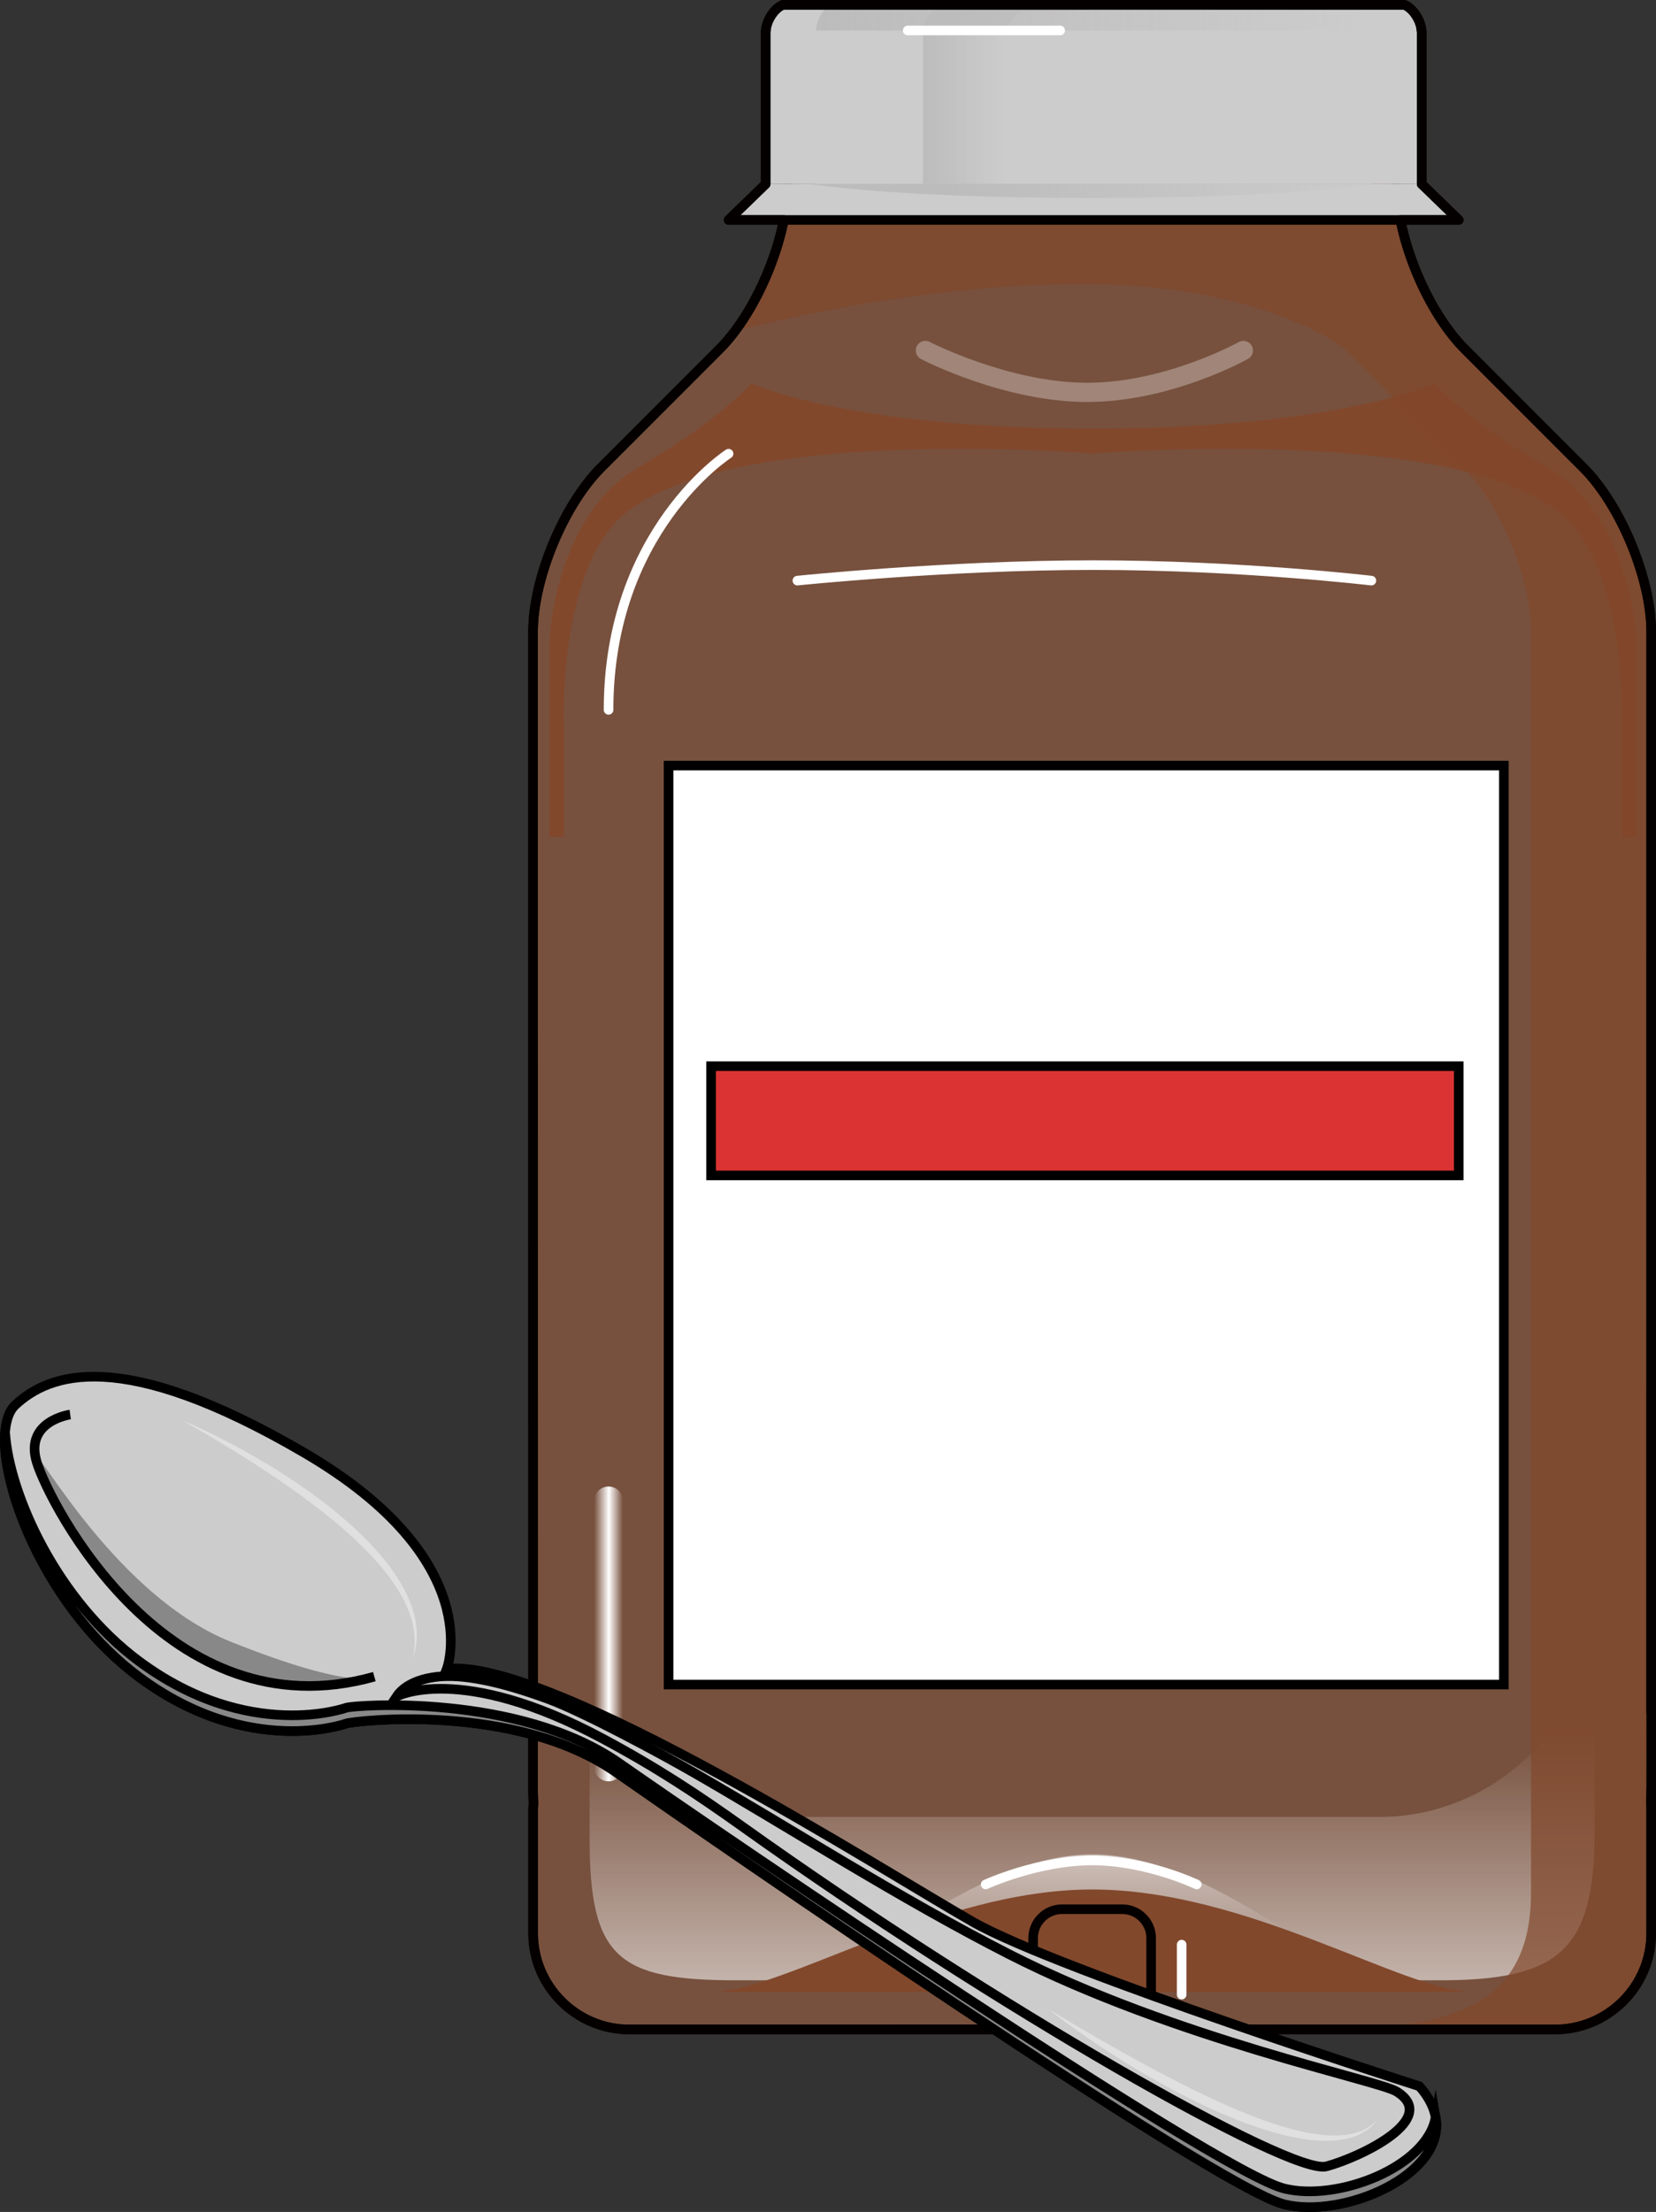 <?xml version="1.0" encoding="utf-8"?>
<!-- Generator: Adobe Illustrator 16.0.0, SVG Export Plug-In . SVG Version: 6.00 Build 0)  -->
<!DOCTYPE svg PUBLIC "-//W3C//DTD SVG 1.1//EN" "http://www.w3.org/Graphics/SVG/1.1/DTD/svg11.dtd">
<svg version="1.1" id="Layer_1" xmlns="http://www.w3.org/2000/svg" xmlns:xlink="http://www.w3.org/1999/xlink" x="0px" y="0px"
	 width="172.461px" height="230.267px" viewBox="0 0 172.461 230.267" enable-background="new 0 0 172.461 230.267"
	 xml:space="preserve">
<rect x="0" y="0" width="172.461" height="230.267" fill="#333333" stroke="none"/>
<g>
	<g>
		<g>
			<path opacity="0.7" fill="#945F43" d="M171.954,178.381l0.008-112.621c0-5.5-3.182-13.182-7.071-17.071l-12.365-12.366
				c-3.89-3.89-7.071-11.571-7.071-17.071V15.23H82.021v4.021c0,5.5-3.182,13.182-7.071,17.071L62.584,48.688
				c-3.89,3.89-7.071,11.571-7.071,17.071l0.008,112.621c-0.001,0.103-0.008,0.204-0.008,0.307v7.58
				c0,0.477,0.017,0.948,0.043,1.418c-0.016,0.23-0.035,0.461-0.035,0.695v12.887c0,5.5,4.5,10,10,10h14.992h66.448h15
				c5.5,0,10-4.5,10-10v-12.887c0-0.255-0.02-0.506-0.038-0.756c0.023-0.45,0.038-0.902,0.038-1.357
				C171.961,186.268,171.955,178.483,171.954,178.381z"/>
			<linearGradient id="SVGID_1_" gradientUnits="userSpaceOnUse" x1="113.736" y1="203.227" x2="113.736" y2="190.314">
				<stop  offset="0.184" style="stop-color:#FFFFFF;stop-opacity:0"/>
				<stop  offset="1" style="stop-color:#FFFFFF"/>
			</linearGradient>
			<path opacity="0.7" fill="url(#SVGID_1_)" d="M83.042,206.149c5.823,0,18.278-13.102,30.694-13.102
				c12.6,0,25.156,13.102,30.693,13.102"/>
			<path fill="#82482C" d="M161.189,48.686c-8.784-5.142-11.784-8.784-11.784-8.784s-10.039,4.703-35.588,4.714
				c-25.549-0.011-35.587-4.714-35.587-4.714s-3,3.643-11.784,8.784s-9.213,17.998-9.213,17.998v20.44h1.499V75.361
				c0,0-0.646-16.243,6.428-21.962c11.081-8.959,46.031-6.383,48.577-6.182v0.013c0,0,0.04-0.003,0.08-0.007
				c0.041,0.004,0.081,0.007,0.081,0.007v-0.013c2.546-0.201,37.496-2.777,48.577,6.182c7.073,5.719,6.428,21.962,6.428,21.962
				v11.763h1.499v-20.44C170.402,66.684,169.973,53.827,161.189,48.686z"/>
			<linearGradient id="SVGID_2_" gradientUnits="userSpaceOnUse" x1="113.738" y1="173.048" x2="113.738" y2="212.382">
				<stop  offset="0.184" style="stop-color:#FFFFFF;stop-opacity:0"/>
				<stop  offset="1" style="stop-color:#FFFFFF"/>
			</linearGradient>
			<path opacity="0.7" fill="url(#SVGID_2_)" d="M166.061,166.927c-0.135,12.245-10.188,22.22-22.462,22.22H83.876
				c-12.274,0-22.328-9.975-22.464-22.22l0.001,9.665c-0.001,0.093-0.007,0.184-0.007,0.275v14.521
				c0,12.359,2.896,14.761,15.255,14.761h73.257c12.357,0,16.149-3.03,16.149-15.39c0,0-0.006-14.075-0.007-14.168V166.927z"/>
			<path opacity="0.7" fill="#82482C" d="M171.961,65.76c0-5.5-3.182-13.182-7.071-17.071l-12.365-12.366
				c-0.553-0.553-1.088-1.188-1.605-1.877c-0.282-0.376-0.558-0.771-0.826-1.18c-0.019-0.028-0.037-0.057-0.056-0.086
				c-0.826-1.269-1.578-2.676-2.225-4.143c-0.012-0.028-0.023-0.056-0.036-0.083c-0.645-1.476-1.182-3.009-1.575-4.517
				c-0.005-0.018-0.009-0.036-0.014-0.054c-0.128-0.493-0.24-0.983-0.336-1.467c-0.254-1.28-0.398-2.521-0.398-3.666V15.23h-12.516
				v4.021c0,1.139,0.144,2.374,0.394,3.646H81.627c-0.777,3.94-2.647,8.259-4.966,11.402v0.159c0,0,17.81-4.896,35.965-4.896
				s26.834,6.211,27.383,6.76l12.365,12.366c3.89,3.89,7.071,11.571,7.071,17.071v131.27c0,13.75-11.25,14.238-25,14.238h7.69h4.825
				h15c5.5,0,10-4.5,10-10V65.76z"/>
			<path fill="#82482C" d="M74.056,207.356c7.528,0,23.63-10.659,39.681-10.659c16.289,0,32.521,10.659,39.68,10.659"/>
			<path fill="none" stroke="#FFFFFF" stroke-linecap="round" stroke-linejoin="round" stroke-miterlimit="10" d="M75.877,47.23
				c0,0-12.5,8.001-12.5,26.667"/>
			<linearGradient id="SVGID_3_" gradientUnits="userSpaceOnUse" x1="61.877" y1="170.092" x2="64.877" y2="170.092">
				<stop  offset="0" style="stop-color:#FFFFFF;stop-opacity:0"/>
				<stop  offset="0.511" style="stop-color:#FFFFFF"/>
				<stop  offset="1" style="stop-color:#FFFFFF;stop-opacity:0"/>
			</linearGradient>
			<path fill="url(#SVGID_3_)" d="M63.377,185.438c-0.828,0-1.5-0.672-1.5-1.5v-27.691c0-0.828,0.672-1.5,1.5-1.5s1.5,0.672,1.5,1.5
				v27.691C64.877,184.766,64.206,185.438,63.377,185.438z"/>
			<g opacity="0.7">
				<path fill="#82482C" d="M93.136,211.268h7.406c1.649,0,3-1.35,3-3v-6.517c0-1.65,1.351-3,3-3h10.34c1.649,0,3,1.35,3,3v6.517
					c0,1.65,1.351,3,3,3h11.563"/>
			</g>
			<path fill="none" stroke="#FFFFFF" stroke-linecap="round" stroke-linejoin="round" stroke-miterlimit="10" d="M83.042,60.443
				c0,0,15.567-1.613,30.854-1.613s28.923,1.613,28.923,1.613"/>
			<path opacity="0.3" fill="#FFFFFF" d="M113.228,41.846c-8.615,0-16.968-4.291-17.318-4.474c-0.49-0.255-0.681-0.858-0.427-1.349
				c0.255-0.49,0.857-0.682,1.349-0.427c0.082,0.043,8.28,4.249,16.396,4.249c8.115,0,15.698-4.191,15.774-4.234
				c0.481-0.268,1.091-0.097,1.361,0.385c0.27,0.481,0.098,1.091-0.385,1.361C129.652,37.54,121.859,41.846,113.228,41.846z"/>
			<g>
				<path fill="none" stroke="#050000" stroke-linecap="round" stroke-linejoin="round" stroke-miterlimit="10" d="M93.136,211.268
					h11.457c1.65,0,3-1.35,3-3v-6.517c0-1.65,1.35-3,3-3h6.289c1.65,0,3,1.35,3,3v6.517c0,1.65,1.35,3,3,3h11.563"/>
			</g>
			
				<line fill="none" stroke="#FFFFFF" stroke-linecap="round" stroke-linejoin="round" stroke-miterlimit="10" x1="123.062" y1="202.436" x2="123.062" y2="207.641"/>
			<path fill="none" stroke="#FFFFFF" stroke-linecap="round" stroke-linejoin="round" stroke-miterlimit="10" d="M102.649,196.173
				c0,0,5.43-2.501,11.089-2.501s10.893,2.501,10.893,2.501"/>
			<path fill="none" stroke="#050000" stroke-linecap="round" stroke-linejoin="round" stroke-miterlimit="10" d="M171.954,178.381
				l0.008-112.621c0-5.5-3.182-13.182-7.071-17.071l-12.365-12.366c-3.89-3.89-7.071-11.571-7.071-17.071V15.23H82.021v4.021
				c0,5.5-3.182,13.182-7.071,17.071L62.584,48.688c-3.89,3.89-7.071,11.571-7.071,17.071l0.008,112.621
				c-0.001,0.103-0.008,0.204-0.008,0.307v7.58c0,0.477,0.017,0.948,0.043,1.418c-0.016,0.23-0.035,0.461-0.035,0.695v12.887
				c0,5.5,4.5,10,10,10h14.992h66.448h15c5.5,0,10-4.5,10-10v-12.887c0-0.255-0.02-0.506-0.038-0.756
				c0.023-0.45,0.038-0.902,0.038-1.357C171.961,186.268,171.955,178.483,171.954,178.381z"/>
			<path fill="#CCCCCC" d="M146.238,0.5h-64.68c-1.03,0.405-1.803,1.824-1.803,2.76l36.696,3.106l31.589-3.106
				C148.041,2.324,147.268,0.905,146.238,0.5z"/>
			<linearGradient id="SVGID_4_" gradientUnits="userSpaceOnUse" x1="84.976" y1="3.433" x2="142.82" y2="3.433">
				<stop  offset="0" style="stop-color:#BDBCBC"/>
				<stop  offset="1" style="stop-color:#BDBCBC;stop-opacity:0"/>
			</linearGradient>
			<path fill="url(#SVGID_4_)" d="M141.293,0.5H86.502c-0.872,0.405-1.526,1.824-1.526,2.76l31.085,3.106L142.82,3.26
				C142.82,2.324,142.166,0.905,141.293,0.5z"/>
			<rect x="79.74" y="3.197" fill="#CCCCCC" width="68.316" height="15.96"/>
			<polygon fill="#CCCCCC" points="151.918,22.897 75.877,22.897 79.74,19.157 148.056,19.157 			"/>
			<rect x="84.976" y="3.197" fill="#CCCCCC" width="57.844" height="15.96"/>
			<linearGradient id="SVGID_5_" gradientUnits="userSpaceOnUse" x1="96.124" y1="11.177" x2="104.634" y2="11.177">
				<stop  offset="0" style="stop-color:#BDBCBC"/>
				<stop  offset="1" style="stop-color:#BDBCBC;stop-opacity:0"/>
			</linearGradient>
			<rect x="96.124" y="3.197" fill="url(#SVGID_5_)" width="8.511" height="15.96"/>
			<linearGradient id="SVGID_6_" gradientUnits="userSpaceOnUse" x1="99.281" y1="17.015" x2="143.682" y2="23.527">
				<stop  offset="0" style="stop-color:#BDBCBC"/>
				<stop  offset="1" style="stop-color:#BDBCBC;stop-opacity:0"/>
			</linearGradient>
			<path fill="url(#SVGID_6_)" d="M84.375,19.157h59.038c0,0-9.176,1.457-29.677,1.457S84.375,19.157,84.375,19.157z"/>
			<linearGradient id="SVGID_7_" gradientUnits="userSpaceOnUse" x1="100.17" y1="0.334" x2="120.034" y2="6.812">
				<stop  offset="0" style="stop-color:#BDBCBC"/>
				<stop  offset="1" style="stop-color:#BDBCBC;stop-opacity:0"/>
			</linearGradient>
			<path fill="url(#SVGID_7_)" d="M111.28,0.5c-0.39,0.229-0.843,0.385-1.362,0.385c-1.712,0-11.498,0-11.498,0
				c-2.324,0-2.296,2.313-2.296,2.313h8.718c0-1.136,1.479-2.007,1.479-2.007s1.731,0,5.217,0c0.959,0,1.576-0.284,1.97-0.69H111.28
				z"/>
			
				<line fill="none" stroke="#FFFFFF" stroke-linecap="round" stroke-linejoin="round" stroke-miterlimit="10" x1="94.532" y1="3.172" x2="110.411" y2="3.172"/>
			<path fill="none" stroke="#050000" stroke-linecap="round" stroke-linejoin="round" stroke-miterlimit="10" d="M148.056,19.157
				V3.197h-0.022c-0.031-0.937-0.79-2.302-1.797-2.697H81.559c-1.007,0.396-1.765,1.761-1.797,2.697H79.74v15.96l-3.862,3.74h76.041
				L148.056,19.157z"/>
			<rect x="69.627" y="79.695" fill="#FFFFFF" stroke="#000000" stroke-miterlimit="10" width="86.989" height="95.667"/>
			<rect x="74.056" y="110.987" fill="#DB3333" width="77.862" height="11.375"/>
			<rect x="74.056" y="110.987" fill="none" stroke="#000000" stroke-miterlimit="10" width="77.862" height="11.375"/>
		</g>
		<path fill="none" stroke="#050000" stroke-linecap="round" stroke-linejoin="round" stroke-miterlimit="10" d="M164.89,48.688
			l-12.365-12.366c-0.553-0.553-1.088-1.188-1.605-1.877c-0.282-0.376-0.558-0.771-0.826-1.18c-0.019-0.028-0.037-0.057-0.056-0.086
			c-0.826-1.269-1.578-2.676-2.225-4.143c-0.012-0.028-0.023-0.056-0.036-0.083c-0.645-1.476-1.182-3.009-1.575-4.517
			c-0.005-0.018-0.009-0.036-0.014-0.054c-0.128-0.493-0.24-0.983-0.336-1.467c-0.001-0.007-0.003-0.013-0.004-0.02h6.07
			l-3.862-3.74V3.197h-0.017c-0.028-0.793-0.577-1.901-1.357-2.463l-0.05-0.035l-0.003-0.002c-0.016-0.01-0.031-0.021-0.047-0.03
			c-0.004-0.003-0.008-0.005-0.012-0.008c-0.013-0.008-0.025-0.016-0.039-0.023c-0.006-0.004-0.012-0.008-0.019-0.011
			c-0.011-0.007-0.022-0.014-0.033-0.021c-0.007-0.004-0.014-0.007-0.02-0.011c-0.012-0.006-0.023-0.013-0.035-0.019
			c-0.008-0.004-0.015-0.008-0.021-0.012c-0.011-0.005-0.021-0.01-0.031-0.015c-0.01-0.005-0.019-0.01-0.028-0.014l-0.026-0.012
			c-0.013-0.006-0.025-0.012-0.038-0.017c-0.005-0.003-0.01-0.005-0.016-0.007H81.532c-0.006,0.002-0.011,0.004-0.016,0.007
			c-0.013,0.005-0.025,0.011-0.039,0.017c-0.008,0.004-0.017,0.008-0.025,0.012c-0.01,0.004-0.02,0.009-0.028,0.014
			c-0.011,0.005-0.021,0.01-0.03,0.015c-0.008,0.004-0.016,0.008-0.021,0.012c-0.012,0.006-0.023,0.013-0.035,0.019
			c-0.007,0.004-0.014,0.007-0.02,0.011l-0.035,0.021c-0.006,0.003-0.012,0.007-0.018,0.011c-0.014,0.008-0.026,0.016-0.039,0.023
			c-0.004,0.003-0.008,0.005-0.012,0.008c-0.016,0.01-0.031,0.021-0.047,0.03l-0.003,0.002l-0.05,0.035
			c-0.779,0.562-1.329,1.67-1.357,2.463H79.74v15.96l-3.862,3.74h5.75c-0.777,3.94-2.647,8.259-4.966,11.402v0.012
			c-0.549,0.743-1.122,1.421-1.712,2.011L62.584,48.688c-3.89,3.89-7.071,11.571-7.071,17.071l0.008,112.621
			c-0.001,0.103-0.008,0.204-0.008,0.307v7.58c0,0.477,0.017,0.948,0.043,1.418c-0.016,0.23-0.035,0.461-0.035,0.695v12.887
			c0,5.5,4.5,10,10,10h96.44c5.5,0,10-4.5,10-10v-15c0,0,0-0.008,0-0.022V65.76C171.961,60.26,168.78,52.578,164.89,48.688z"/>
	</g>
	<g>
		<path fill="#CCCCCC" stroke="#000000" stroke-miterlimit="10" d="M36.043,179.423c0.9-0.3,17.681-2.243,28.169,5.095
			c10.489,7.336,62.332,43.152,69.523,44.95c7.193,1.798,20.678-4.795,14.086-12.286c0,0-37.459-11.987-46.45-17.082
			c-8.989-5.094-44.051-27.569-54.839-26.371c0,0,4.309-11.303-14.843-22.495c-19.152-11.193-26.613-8.208-30.096-4.975
			c-3.482,3.233,1.492,19.897,12.934,28.354C25.969,183.069,36.043,179.423,36.043,179.423z"/>
		<g>
			<path fill="#888888" stroke="#000000" stroke-miterlimit="10" d="M133.735,227.824c-7.191-1.798-58.726-36.92-69.214-44.257
				c-10.489-7.337-27.578-6.087-28.478-5.787c0,0-10.074,3.647-21.516-4.81c-8.63-6.379-13.58-17.426-13.997-23.858
				c-0.458,6.014,4.577,18.539,13.997,25.501c11.441,8.456,21.516,4.81,21.516,4.81c0.9-0.3,17.681-2.243,28.169,5.095
				c10.489,7.336,62.332,43.152,69.523,44.95c6.129,1.532,16.822-3.028,15.775-9.045
				C148.601,225.595,139.292,229.214,133.735,227.824z"/>
		</g>
		<path fill="#CCCCCC" stroke="#000000" stroke-miterlimit="10" d="M41.306,176.604c0,0,6.583-3.583,21.474,4.394
			c5.636,3.02,9.767,5.747,14.591,9.188c26.382,18.817,57.124,36.329,60.772,35.334s11.883-4.976,7.296-7.794
			c-1.908-1.173-22.952-5.435-40.293-14.26c-11.412-5.809-23.204-13.376-33.045-19.023c-3.208-1.84-11.295-6.22-15.042-7.591
			c-5.137-1.88-8.956-2.614-11.597-2.293C43.335,174.818,41.974,175.603,41.306,176.604z"/>
		<path fill="#888888" d="M38.985,174.539c-21.556,6.061-33.826-18-35.153-22.311c-1.327-4.312,7.259,13.518,20.229,18.69
			C37.032,176.092,38.985,174.539,38.985,174.539z"/>
		<g>
			<path fill="#CCCCCC" d="M11.127,146.213c0,0,34.49,10.611,32.169,24.706"/>
		</g>
		<path opacity="0.4" fill="#FFFFFF" d="M109.292,209.223c0,0,0.51,0.304,1.403,0.833c0.894,0.53,2.172,1.279,3.71,2.167
			c0.772,0.438,1.608,0.914,2.493,1.416c0.886,0.498,1.829,1.009,2.8,1.539c0.974,0.531,1.992,1.053,3.023,1.587
			c1.033,0.531,2.092,1.052,3.16,1.548c1.064,0.505,2.139,0.988,3.209,1.43c1.071,0.438,2.128,0.86,3.171,1.208
			c1.042,0.349,2.058,0.656,3.034,0.886c0.978,0.226,1.912,0.385,2.781,0.446c0.867,0.061,1.667,0.036,2.361-0.083
			s1.279-0.326,1.729-0.565c0.232-0.108,0.412-0.25,0.583-0.354c0.154-0.125,0.294-0.226,0.396-0.319
			c0.198-0.193,0.305-0.297,0.305-0.297s-0.093,0.117-0.267,0.336c-0.09,0.106-0.216,0.225-0.358,0.373
			c-0.158,0.127-0.33,0.293-0.557,0.43c-0.438,0.297-1.029,0.584-1.748,0.769c-0.719,0.19-1.557,0.29-2.466,0.282
			c-0.91-0.001-1.892-0.1-2.909-0.291c-1.018-0.186-2.078-0.445-3.152-0.778c-1.075-0.332-2.174-0.708-3.265-1.151
			c-1.093-0.439-2.188-0.917-3.271-1.42c-1.076-0.513-2.143-1.05-3.18-1.596c-1.039-0.545-2.039-1.119-3.007-1.677
			c-0.968-0.556-1.885-1.124-2.751-1.666c-0.867-0.54-1.675-1.071-2.416-1.568c-1.482-0.991-2.686-1.863-3.519-2.486
			c-0.418-0.309-0.738-0.563-0.959-0.733C109.408,209.314,109.292,209.223,109.292,209.223z"/>
		<path opacity="0.4" fill="#FFFFFF" d="M19,147.87c0,0,0.131,0.055,0.379,0.159c0.245,0.106,0.609,0.259,1.063,0.469
			c0.911,0.415,2.202,1.031,3.718,1.838c0.758,0.402,1.576,0.849,2.427,1.345c0.852,0.495,1.746,1.025,2.651,1.608
			c0.905,0.581,1.838,1.189,2.758,1.85c0.921,0.658,1.842,1.35,2.742,2.07c0.895,0.729,1.769,1.484,2.595,2.269
			c0.831,0.779,1.6,1.602,2.31,2.429c0.711,0.826,1.339,1.681,1.87,2.535c0.534,0.852,0.962,1.71,1.271,2.538
			c0.314,0.825,0.499,1.623,0.577,2.337c0.082,0.715,0.047,1.345-0.014,1.852c-0.04,0.254-0.069,0.48-0.124,0.672
			c-0.048,0.192-0.083,0.356-0.131,0.484c-0.085,0.259-0.131,0.396-0.131,0.396s0.03-0.143,0.086-0.407
			c0.034-0.131,0.051-0.298,0.077-0.492c0.032-0.192,0.04-0.417,0.058-0.666c0.014-0.501-0.013-1.108-0.138-1.788
			c-0.128-0.679-0.363-1.425-0.705-2.199c-0.346-0.772-0.803-1.57-1.35-2.372c-0.547-0.802-1.193-1.6-1.9-2.39
			c-0.707-0.792-1.493-1.559-2.307-2.322c-0.816-0.761-1.683-1.496-2.567-2.206c-0.881-0.718-1.783-1.408-2.688-2.067
			c-0.907-0.655-1.804-1.296-2.689-1.891c-0.887-0.596-1.747-1.166-2.571-1.694c-0.827-0.523-1.612-1.017-2.341-1.463
			c-1.459-0.892-2.69-1.615-3.555-2.114c-0.435-0.248-0.775-0.445-1.007-0.578C19.125,147.939,19,147.87,19,147.87z"/>
		<path fill="none" stroke="#000000" stroke-miterlimit="10" d="M7.314,147.254c0,0-4.809,0.663-3.482,4.975
			c1.327,4.311,13.597,28.371,35.153,22.311"/>
	</g>
</g>
</svg>
